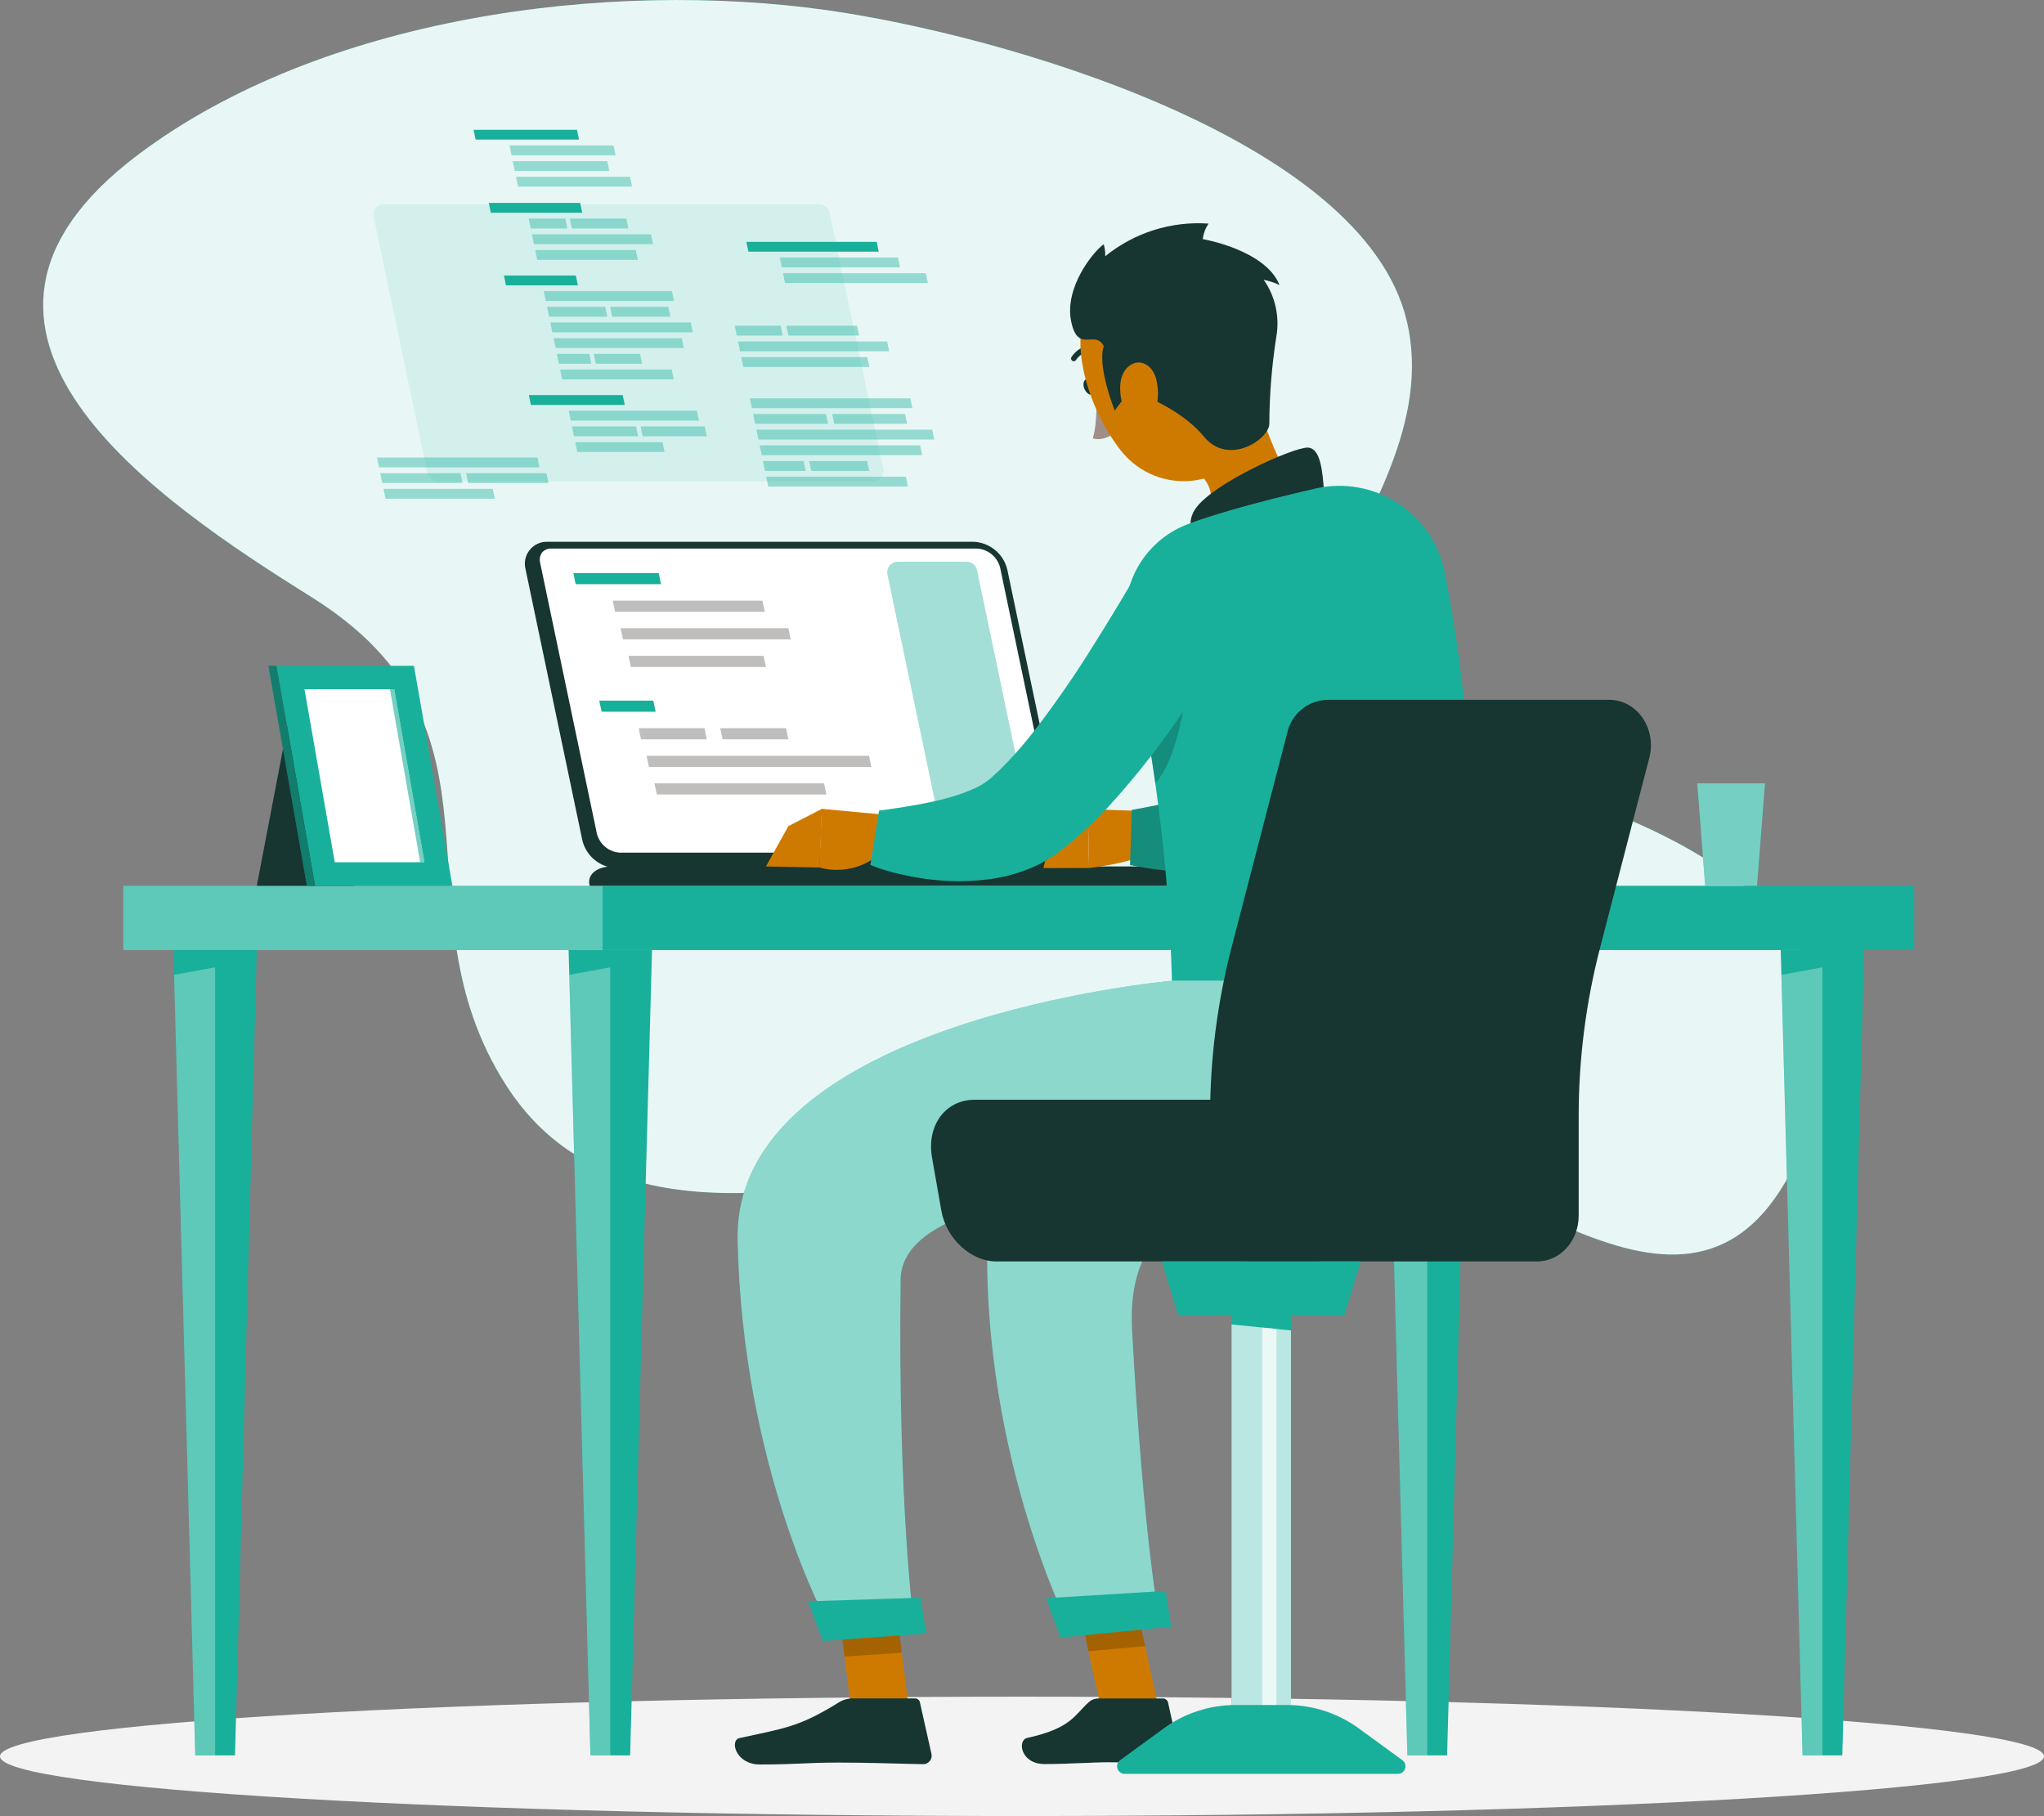 <?xml version="1.0" encoding="UTF-8"?>
<svg id="Camada_2" data-name="Camada 2" xmlns="http://www.w3.org/2000/svg" viewBox="0 0 387.78 344.51">
  <rect x="0" y="0" width="387.78" height="344.51" fill="#808080" stroke="none"/>
  <defs>
    <style>
      .cls-1 {
        fill: #a18e86;
      }

      .cls-2 {
        fill: #173531;
      }

      .cls-3 {
        opacity: .9;
      }

      .cls-3, .cls-4, .cls-5, .cls-6, .cls-7, .cls-8, .cls-9, .cls-10, .cls-11, .cls-12 {
        isolation: isolate;
      }

      .cls-3, .cls-13, .cls-5, .cls-6, .cls-7, .cls-8 {
        fill: #fff;
      }

      .cls-4 {
        opacity: .1;
      }

      .cls-4, .cls-14, .cls-9, .cls-12 {
        fill: #19b09b;
      }

      .cls-15, .cls-11 {
        opacity: .2;
      }

      .cls-16 {
        fill: #ce7a00;
      }

      .cls-5, .cls-10 {
        opacity: .3;
      }

      .cls-6, .cls-12 {
        opacity: .4;
      }

      .cls-7 {
        opacity: .5;
      }

      .cls-8 {
        opacity: .7;
      }

      .cls-9 {
        opacity: .6;
      }

      .cls-17 {
        fill: #bfbebd;
      }

      .cls-18 {
        fill: #f3f3f3;
      }
    </style>
  </defs>
  <g id="Camada_1-2" data-name="Camada 1">
    <path class="cls-14" d="M226.79,213.59c-42.27.6-104.77,32.91-130.79-7.74-21.82-34.08,3.38-67.46-37-92.64C29.63,94.85-18.11,62.67,26.22,29.33,60.89,3.25,115.06-3.99,157.05,1.95c33,4.7,101.53,24.26,109.82,58.86,9.32,38.89-51.1,71,13.5,85.65,38.87,8.81,85.75,31.37,58.28,77.89-10.83,18.35-26.28,15.16-42.65,7.93-24.11-10.64-40.11-19.1-69.21-18.69Z"/>
    <path class="cls-3" d="M226.79,213.59c-42.27.6-104.77,32.91-130.79-7.74-21.82-34.08,3.38-67.46-37-92.64C29.63,94.85-18.11,62.67,26.22,29.33,60.89,3.25,115.06-3.99,157.05,1.95c33,4.7,101.53,24.26,109.82,58.86,9.32,38.89-51.1,71,13.5,85.65,38.87,8.81,85.75,31.37,58.28,77.89-10.83,18.35-26.28,15.16-42.65,7.93-24.11-10.64-40.11-19.1-69.21-18.69Z"/>
    <path class="cls-18" d="M193.89,344.51c107.08,0,193.89-5.07,193.89-11.32s-86.81-11.32-193.89-11.32S0,326.94,0,333.19s86.81,11.32,193.89,11.32Z"/>
    <path class="cls-14" d="M363.15,168.04H23.4v12.19h339.75v-12.19Z"/>
    <path class="cls-5" d="M114.33,168.04H23.4v12.19h90.93v-12.19Z"/>
    <path class="cls-14" d="M115.78,180.23h-7.91l4.14,152.78h7.54l4.15-152.78h-7.92Z"/>
    <path class="cls-5" d="M112.01,333.01h3.77v-149.5l-7.78,1.42,4.01,148.08Z"/>
    <path class="cls-14" d="M40.81,180.23h-7.91l4.14,152.78h7.54l4.14-152.78h-7.91Z"/>
    <path class="cls-5" d="M37.04,333.01h3.77v-149.5l-7.79,1.42,4.02,148.08Z"/>
    <path class="cls-14" d="M345.74,180.23h-7.91l4.14,152.78h7.54l4.15-152.78h-7.92Z"/>
    <path class="cls-5" d="M341.97,333.01h3.77v-149.5l-7.78,1.42,4.01,148.08Z"/>
    <path class="cls-14" d="M270.77,180.23h-7.91l4.14,152.78h7.54l4.14-152.78h-7.91Z"/>
    <path class="cls-5" d="M267,333.01h3.77v-149.5l-7.78,1.42,4.01,148.08Z"/>
    <path class="cls-2" d="M184.67,102.78h-80.78c-.66-.03-1.31.1-1.9.38-.6.27-1.12.69-1.52,1.2-.41.51-.69,1.12-.82,1.76-.13.64-.1,1.31.07,1.94l10.76,51.35c.35,1.45,1.16,2.75,2.31,3.7,1.15.95,2.58,1.5,4.07,1.57h80.84c.65.03,1.31-.1,1.9-.38s1.12-.68,1.52-1.2c.41-.51.69-1.12.82-1.76.13-.64.11-1.31-.07-1.94l-10.77-51.35c-.35-1.46-1.16-2.77-2.33-3.72-1.16-.95-2.6-1.5-4.1-1.56Z"/>
    <path class="cls-13" d="M117.56,161.75c-1.01-.07-1.97-.45-2.74-1.1-.78-.65-1.33-1.52-1.58-2.5l-10.76-51.35c-.09-.34-.11-.7-.04-1.04.06-.35.21-.67.41-.96.21-.24.48-.44.78-.56.3-.13.62-.18.95-.17h80.84c1.01.07,1.97.45,2.74,1.1.78.65,1.33,1.52,1.58,2.5l10.76,51.35c.09.34.11.7.04,1.04-.06.35-.21.67-.41.96-.21.24-.48.44-.78.56-.3.13-.62.18-.95.17h-80.84Z"/>
    <path class="cls-12" d="M178.55,157.64l-10.2-48.69c-.06-.29-.05-.59.02-.87.07-.29.2-.55.39-.78.18-.23.42-.41.68-.54.26-.13.55-.2.85-.2h13.12c.46,0,.89.16,1.25.45.35.29.6.69.69,1.13l10.2,48.65c.06.29.05.59-.02.87-.07.29-.2.55-.39.78-.19.23-.42.41-.68.54-.26.13-.55.2-.85.2h-13.12c-.45,0-.89-.15-1.24-.43-.35-.28-.6-.67-.7-1.11Z"/>
    <path class="cls-14" d="M109.21,110.82l-.44-2.11h16.2l.44,2.11h-16.2Z"/>
    <path class="cls-17" d="M116.69,116.06l-.44-2.11h28.39l.45,2.11h-28.4Z"/>
    <path class="cls-17" d="M118.19,121.29l-.45-2.11h31.83l.44,2.11h-31.82Z"/>
    <path class="cls-17" d="M119.68,126.53l-.44-2.11h25.62l.45,2.11h-25.63Z"/>
    <path class="cls-14" d="M114.14,135.02l-.45-2.11h10.25l.44,2.11h-10.24Z"/>
    <path class="cls-17" d="M121.61,140.25l-.44-2.11h12.48l.45,2.11h-12.49Z"/>
    <path class="cls-17" d="M137.09,140.25l-.45-2.11h12.49l.44,2.11h-12.48Z"/>
    <path class="cls-17" d="M123.11,145.49l-.44-2.11h42.2l.44,2.11h-42.2Z"/>
    <path class="cls-17" d="M124.6,150.72l-.44-2.11h32.18l.44,2.11h-32.18Z"/>
    <path class="cls-2" d="M222.41,164.37h-106.36c-2.9,0-4.78,1.65-4.17,3.67h116.91c-.6-2.02-3.48-3.67-6.38-3.67Z"/>
    <path class="cls-4" d="M81.1,89.8l-10.21-48.66c-.06-.29-.05-.58.02-.87.07-.28.2-.55.39-.78.18-.23.42-.41.68-.54.26-.13.55-.19.85-.2h82.6c.45,0,.89.16,1.25.44.35.29.6.68.69,1.12l10.21,48.62c.06.29.05.59-.02.87-.07.29-.2.55-.39.78-.19.23-.42.41-.68.54-.27.13-.55.2-.85.2h-82.6c-.45,0-.88-.15-1.24-.43-.35-.28-.6-.67-.7-1.11Z"/>
    <path class="cls-14" d="M110.46,40.36h-17.34l-.39-1.87h17.34l.39,1.87Z"/>
    <path class="cls-12" d="M107.64,43.34h-6.96l-.39-1.87h6.96l.39,1.87Z"/>
    <path class="cls-12" d="M119.22,43.34h-10.72l-.39-1.87h10.72l.39,1.87Z"/>
    <path class="cls-12" d="M123.89,46.31h-22.59l-.39-1.87h22.6l.38,1.87Z"/>
    <path class="cls-12" d="M121.02,49.29h-19.1l-.39-1.87h19.1l.39,1.87Z"/>
    <path class="cls-12" d="M133.69,80.9h-12.16l.39,1.86h12.16l-.39-1.86Z"/>
    <path class="cls-14" d="M118.53,76.82h-17.81l-.39-1.87h17.81l.39,1.87Z"/>
    <path class="cls-12" d="M125.69,83.87h-16.56l.39,1.87h16.56l-.39-1.87Z"/>
    <path class="cls-12" d="M120.67,80.9h-12.16l.39,1.86h12.16l-.39-1.86Z"/>
    <path class="cls-12" d="M132.21,77.92h-24.32l.39,1.87h24.32l-.39-1.87Z"/>
    <path class="cls-14" d="M109.85,26.48h-19.62l-.39-1.86h19.62l.39,1.86Z"/>
    <path class="cls-12" d="M119.54,33.54h-21.64l.39,1.87h21.63l-.38-1.87Z"/>
    <path class="cls-12" d="M115.21,30.57h-17.93l.39,1.86h17.93l-.39-1.86Z"/>
    <path class="cls-12" d="M116.4,27.59h-19.74l.39,1.87h19.74l-.39-1.87Z"/>
    <path class="cls-14" d="M109.63,54.13h-13.64l-.39-1.87h13.64l.39,1.87Z"/>
    <path class="cls-12" d="M131.05,61.18h-26.65l.39,1.87h26.64l-.38-1.87Z"/>
    <path class="cls-12" d="M114.82,58.21h-11.04l.39,1.87h11.04l-.39-1.87Z"/>
    <path class="cls-12" d="M126.8,58.21h-11.04l.39,1.87h11.04l-.39-1.87Z"/>
    <path class="cls-12" d="M127.48,55.23h-24.32l.39,1.87h24.31l-.38-1.87Z"/>
    <path class="cls-12" d="M127.43,70.11h-21.17l.39,1.86h21.17l-.39-1.86Z"/>
    <path class="cls-12" d="M111.8,67.13h-6.16l.39,1.87h6.15l-.38-1.87Z"/>
    <path class="cls-12" d="M121.43,67.13h-8.79l.39,1.87h8.79l-.39-1.87Z"/>
    <path class="cls-12" d="M129.34,64.16h-24.32l.39,1.86h24.32l-.39-1.86Z"/>
    <path class="cls-12" d="M148.49,63.66h-8.71l-.39-1.87h8.72l.38,1.87Z"/>
    <path class="cls-12" d="M162.99,63.66h-13.42l-.39-1.87h13.42l.39,1.87Z"/>
    <path class="cls-12" d="M168.69,66.64h-28.29l-.39-1.87h28.29l.39,1.87Z"/>
    <path class="cls-12" d="M164.93,69.61h-23.91l-.39-1.87h23.91l.39,1.87Z"/>
    <path class="cls-12" d="M175.64,51.83h-27.09l.39,1.86h27.09l-.39-1.86Z"/>
    <path class="cls-12" d="M170.38,48.85h-22.45l.39,1.87h22.44l-.38-1.87Z"/>
    <path class="cls-14" d="M166.32,45.88h-24.72l.39,1.86h24.72l-.39-1.86Z"/>
    <path class="cls-12" d="M176.86,81.51h-33.36l.39,1.87h33.36l-.39-1.87Z"/>
    <path class="cls-12" d="M156.7,78.54h-13.82l.39,1.86h13.82l-.39-1.86Z"/>
    <path class="cls-12" d="M171.7,78.54h-13.82l.39,1.86h13.82l-.39-1.86Z"/>
    <path class="cls-12" d="M172.7,75.56h-30.44l.39,1.87h30.44l-.39-1.87Z"/>
    <path class="cls-12" d="M171.86,90.43h-26.5l.39,1.87h26.5l-.39-1.87Z"/>
    <path class="cls-12" d="M152.45,87.46h-7.71l.39,1.87h7.71l-.39-1.87Z"/>
    <path class="cls-12" d="M164.51,87.46h-11l.39,1.87h11l-.39-1.87Z"/>
    <path class="cls-12" d="M174.57,84.48h-30.45l.39,1.87h30.44l-.38-1.87Z"/>
    <path class="cls-12" d="M93.49,92.74h-20.74l.39,1.87h20.74l-.39-1.87Z"/>
    <path class="cls-12" d="M87.36,89.77h-15.23l.39,1.86h15.22l-.38-1.86Z"/>
    <path class="cls-12" d="M103.65,89.77h-15.22l.39,1.86h15.23l-.4-1.86Z"/>
    <path class="cls-12" d="M101.96,86.79h-30.45l.39,1.87h30.44l-.38-1.87Z"/>
    <path class="cls-14" d="M334.84,148.61h-12.84l1.5,19.43h9.84l1.5-19.43Z"/>
    <path class="cls-6" d="M334.84,148.61h-12.84l1.5,19.43h9.84l1.5-19.43Z"/>
    <path class="cls-2" d="M55.02,135.12h18.46l-6.3,32.92h-18.46l6.3-32.92Z"/>
    <path class="cls-14" d="M78.53,126.3h-26.07l7.3,41.74h26.07l-7.3-41.74Z"/>
    <path class="cls-14" d="M50.92,126.3h1.54l7.3,41.74h-1.54l-7.3-41.74Z"/>
    <path class="cls-10" d="M50.92,126.3h1.54l7.3,41.74h-1.54l-7.3-41.74Z"/>
    <path class="cls-13" d="M63.51,163.57l-5.74-32.81h17.02l5.73,32.81h-17.01Z"/>
    <path class="cls-9" d="M79.71,163.57l-5.73-32.81h.81l5.73,32.81h-.81Z"/>
    <path class="cls-2" d="M207.66,72.95c.37.8.25,1.65-.28,1.89s-1.25-.21-1.62-1-.24-1.65.28-1.89c.52-.24,1.25.16,1.62,1Z"/>
    <path class="cls-1" d="M207.98,74.53s.32,5.46-.66,8.62c2,.67,4.16-1,4.16-1l-3.5-7.62Z"/>
    <path class="cls-2" d="M207.76,66.34c-.08.07-.19.11-.3.12-.65.02-1.29.19-1.86.5-.57.31-1.06.75-1.43,1.29-.03.06-.08.12-.13.16-.05.04-.12.08-.18.09-.07.02-.14.03-.21.02-.07,0-.14-.03-.2-.07-.06-.04-.11-.08-.15-.14s-.07-.12-.09-.19c-.02-.07-.02-.14,0-.21.01-.07.03-.13.07-.19.45-.69,1.07-1.26,1.78-1.66.72-.4,1.52-.62,2.35-.65.11,0,.22.02.31.08.09.06.16.15.2.25.04.1.05.21.02.32-.03.11-.09.2-.17.27Z"/>
    <path class="cls-16" d="M237.11,71.71c3.09,10.7,6.54,19,10.75,23.74,0,0,.08,8.41-14.25,12.41-15.76,4.4-9.72-5.72-9.72-5.72,8-4.45,7.24-11.17,1.22-13.73l12-16.7Z"/>
    <path class="cls-2" d="M251.2,93.4c-.28-3.91-.65-8.37-3.06-8.49-2.66-.12-18.06,6.76-21.35,11.61-3.29,4.85,3.14,9.6,3.14,9.6l21.27-12.72Z"/>
    <path class="cls-16" d="M219.68,153.95l-13.3-.44.24,11.14s11.6-1.2,12.11-4.25l.95-6.45Z"/>
    <path class="cls-16" d="M199.35,158.98l-1.4,5.7,8.67-.02-.24-11.14-7.03,5.46Z"/>
    <path class="cls-14" d="M273.06,107.66l-.28,2.86c-.09.92-.21,1.82-.33,2.73-.23,1.81-.52,3.62-.83,5.42-.6,3.61-1.38,7.2-2.28,10.81-.92,3.68-2.02,7.31-3.32,10.87-.69,1.83-1.41,3.66-2.27,5.52-.87,1.95-1.87,3.84-3,5.65-.27.47-.61,1-.94,1.44-.33.44-.65,1-1,1.46-.35.46-.72,1-1.18,1.47l-.65.74c-.23.27-.48.53-.74.78-2,1.96-4.35,3.54-6.93,4.65-3.95,1.69-8.15,2.76-12.43,3.15-1.95.23-3.88.32-5.77.37-1.89.05-3.78,0-5.64-.1-1.86-.1-3.7-.26-5.53-.48-1.83-.22-3.61-.51-5.55-.9l.32-10.45c6.38-1.12,12.7-2.62,18.9-4.5,1.38-.45,2.73-.97,4.06-1.56,1.13-.48,2.21-1.06,3.22-1.75.59-.35,1.09-.84,1.46-1.42l.29-.46c.13-.2.26-.4.37-.61.14-.23.27-.47.39-.71.13-.26.27-.5.4-.79,1.17-2.56,2.14-5.22,2.89-7.94.82-2.94,1.59-6,2.21-9.17.62-3.17,1.22-6.37,1.77-9.6l.76-4.86.69-4.73,20.94,2.11Z"/>
    <path class="cls-11" d="M273.06,107.66l-.28,2.86c-.09.92-.21,1.82-.33,2.73-.23,1.81-.52,3.62-.83,5.42-.6,3.61-1.38,7.2-2.28,10.81-.92,3.68-2.02,7.31-3.32,10.87-.69,1.83-1.41,3.66-2.27,5.52-.87,1.95-1.87,3.84-3,5.65-.27.47-.61,1-.94,1.44-.33.44-.65,1-1,1.46-.35.46-.72,1-1.18,1.47l-.65.74c-.23.27-.48.53-.74.78-2,1.96-4.35,3.54-6.93,4.65-3.95,1.69-8.15,2.76-12.43,3.15-1.95.23-3.88.32-5.77.37-1.89.05-3.78,0-5.64-.1-1.86-.1-3.7-.26-5.53-.48-1.83-.22-3.61-.51-5.55-.9l.32-10.45c6.38-1.12,12.7-2.62,18.9-4.5,1.38-.45,2.73-.97,4.06-1.56,1.13-.48,2.21-1.06,3.22-1.75.59-.35,1.09-.84,1.46-1.42l.29-.46c.13-.2.26-.4.37-.61.14-.23.27-.47.39-.71.13-.26.27-.5.4-.79,1.17-2.56,2.14-5.22,2.89-7.94.82-2.94,1.59-6,2.21-9.17.62-3.17,1.22-6.37,1.77-9.6l.76-4.86.69-4.73,20.94,2.11Z"/>
    <path class="cls-14" d="M214.01,120.95c4.96,21.38,7.75,43.2,8.33,65.14h58.55c.32-7.23-.9-48-6.79-77.45-.52-2.67-1.57-5.2-3.09-7.46-1.52-2.26-3.47-4.19-5.74-5.68-2.27-1.49-4.82-2.51-7.49-3-2.67-.49-5.42-.44-8.07.14l-.28.07c-7.31,1.66-17.8,4.34-24,6.69l-.25.1c-4.15,1.61-7.57,4.68-9.62,8.62-2.05,3.95-2.6,8.51-1.54,12.83Z"/>
    <path class="cls-11" d="M217.82,139.65c.46,2.81.93,5.79,1.36,8.91,4.79-5,6.31-20.32,6.31-20.32l-7.67,11.41Z"/>
    <path class="cls-16" d="M169.18,154.68l-13.29-1.24-.44,11.13c2.2.61,4.52.6,6.71-.02,2.19-.62,4.17-1.83,5.73-3.49l1.29-6.38Z"/>
    <path class="cls-16" d="M149.57,156.72l-4.26,7.65,10.18.2.44-11.13-6.36,3.28Z"/>
    <path class="cls-14" d="M235.98,115.82c-.92,1.75-1.74,3.3-2.66,4.9-.92,1.6-1.8,3.16-2.75,4.71-1.88,3.12-3.83,6.18-5.89,9.21-4.14,6.21-8.72,12.1-13.71,17.64-2.67,2.98-5.58,5.75-8.69,8.27-.39.33-.85.65-1.28,1-.43.35-.81.63-1.45,1-.64.37-1.18.74-1.76,1.06-.58.32-1.18.61-1.77.87-2.21.96-4.51,1.66-6.88,2.09-4.14.7-8.35.79-12.52.28-1.95-.22-3.89-.56-5.8-1-.95-.22-1.89-.47-2.82-.75-1-.28-1.81-.59-2.88-1l1.65-10.32c6.28-.85,13.07-1.94,17.75-4.06,1.04-.43,2.02-.99,2.91-1.67.36-.25.69-.53,1-.84.07-.09.38-.36.61-.58.23-.22.5-.43.75-.69,2.14-2.12,4.14-4.38,6-6.75,4.03-5.19,7.79-10.59,11.27-16.16,1.8-2.83,3.55-5.71,5.3-8.6l2.58-4.34,2.49-4.27,18.55,10Z"/>
    <path class="cls-16" d="M219.91,324.55h-10.94l-5.51-25.35h10.95l5.5,25.35Z"/>
    <path class="cls-2" d="M208.36,322.21h12.3c.21,0,.42.08.59.22.17.13.29.32.34.52l2.16,9.74c.05.24.05.48,0,.72-.06.23-.17.45-.32.64-.15.19-.35.34-.57.44-.22.1-.46.15-.7.14-4.29-.07-6.38-.32-11.79-.32-3.33,0-7.6.34-12.19.34s-5.2-4.54-3.32-4.95c8.44-1.85,9-4.39,11.73-6.82.49-.44,1.12-.68,1.78-.67Z"/>
    <g class="cls-15">
      <path d="M214.42,299.21h-10.96l3.06,14.04,10.74-.97-2.84-13.07Z"/>
    </g>
    <path class="cls-16" d="M233.6,58.85c4,10.12,6.78,15.85,4.14,23.2-4,11.05-18.19,12.17-25.09,3.43-6.2-7.87-11.62-23.1-3.79-31.47,1.71-1.86,3.88-3.24,6.28-4.03,2.4-.79,4.96-.94,7.44-.46,2.48.49,4.79,1.6,6.72,3.23,1.93,1.63,3.41,3.73,4.3,6.1Z"/>
    <path class="cls-2" d="M214.38,74.01c-1.64,2.2-2.9,3.87-2.9,3.87,0,0-3.37-8.37-2.08-12.21-1.64-3.25-4.95,1.54-6.2-4.79-1.25-6.33,4.16-13.13,6.2-14.54.21.74.3,1.5.28,2.27,5.51-4.47,12.52-6.69,19.6-6.19-.59.88-.97,1.89-1.1,2.94,0,0,11.87,2,14.57,8.72-.95-.46-1.96-.79-3-1,2.18,3.12,3.04,6.97,2.4,10.72-.86,5.47-1.31,10.99-1.34,16.53.11,2.84-7.68,8.27-12.43,2.47-4.75-5.8-14-8.79-14-8.79Z"/>
    <path class="cls-16" d="M219.33,71.83c.62,2.36.44,4.85-.5,7.1-1.27,3-3.88,2.28-5.17-.34-1.17-2.35-1.92-6.71.15-8.8,2.07-2.09,4.74-.79,5.52,2.04Z"/>
    <path class="cls-14" d="M239.89,186.05s-50.84,18.44-52.33,42.83c-2.76,44.93,15.61,80.5,15.61,80.5l16.84-1.8s-3-14.46-5.23-55.16c-2.81-51.15,84,1.2,66.12-66.37h-41.01Z"/>
    <path class="cls-7" d="M239.89,186.05s-50.84,18.44-52.33,42.83c-2.76,44.93,15.61,80.5,15.61,80.5l16.84-1.8s-3-14.46-5.23-55.16c-2.81-51.15,84,1.2,66.12-66.37h-41.01Z"/>
    <path class="cls-14" d="M198.51,303.18c-.08,0,2.68,7.48,2.68,7.48l21-2.06-1.05-6.8-22.63,1.38Z"/>
    <path class="cls-16" d="M172.62,325.8h-10.95l-3.2-25.36h10.95l3.2,25.36Z"/>
    <path class="cls-2" d="M161.59,322.2h12c.22,0,.43.07.6.2.17.13.29.32.33.54l2.18,9.73c.06.24.07.49.02.73-.05.24-.15.47-.31.66-.15.19-.35.35-.57.46-.22.11-.47.16-.71.15-4.31-.07-10.55-.31-16-.3-6.34,0-7.55.35-15,.36-4.5,0-5.75-4.53-3.87-5,8.56-1.88,11.3-2.09,18.69-6.66.78-.53,1.7-.83,2.64-.87Z"/>
    <path class="cls-11" d="M158.48,300.45l1.74,13.81,10.86-.74-1.65-13.07h-10.95Z"/>
    <path class="cls-14" d="M222.34,186.05s-83.3,7.39-82.4,49.23c.93,43.52,17.19,72.87,17.19,72.87h16.26s-3.08-22.58-2.53-65.42c.16-12.83,26.1-17.07,51.42-18.57,21.88-1.3,42.36-13.77,50.86-34l1.75-4.11h-52.55Z"/>
    <path class="cls-7" d="M222.34,186.05s-83.3,7.39-82.4,49.23c.93,43.52,17.19,72.87,17.19,72.87h16.26s-3.08-22.58-2.53-65.42c.16-12.83,26.1-17.07,51.42-18.57,21.88-1.3,42.36-13.77,50.86-34l1.75-4.11h-52.55Z"/>
    <path class="cls-14" d="M153.32,303.78c-.07,0,2.79,7.52,2.79,7.52l19.64-1.41-1.15-6.8-21.28.69Z"/>
    <path class="cls-2" d="M244.21,139.03l-10.57,40.73c-2.7,10.43-4.07,21.17-4.06,31.95v18.93c0,4.78,3.52,8.66,7.87,8.66h54.18c4.35,0,7.87-3.88,7.87-8.66v-18.93c0-10.78,1.36-21.52,4.07-31.95l9.33-36c1.44-5.53-2.34-11-7.57-11h-53.56c-1.78.06-3.49.7-4.86,1.84-1.37,1.14-2.32,2.7-2.7,4.43Z"/>
    <path class="cls-2" d="M176.82,219.58l1.77,10.1c.94,5.31,5.61,9.62,10.44,9.62h60.23c4.83,0,8-4.31,7.06-9.62l-1.77-10.1c-1.07-6.05-6.38-10.95-11.88-10.95h-57.78c-5.54,0-9.13,4.9-8.07,10.95Z"/>
    <path class="cls-14" d="M255.06,249.44h-31.55l-3.08-10.14h37.71l-3.08,10.14Z"/>
    <path class="cls-14" d="M244.92,249.44h-11.27v75.41h11.27v-75.41Z"/>
    <path class="cls-8" d="M244.92,324.85h-11.27v-73.6l11.27,1.15v72.45Z"/>
    <path class="cls-8" d="M242.17,324.85h-2.69v-73.01l2.69.28v72.73Z"/>
    <path class="cls-14" d="M265.2,336.51h-51.84c-.3,0-.6-.1-.84-.28-.24-.18-.42-.43-.52-.72-.09-.29-.09-.6,0-.88.09-.29.27-.54.52-.72l8.22-6c3.95-2.89,8.72-4.46,13.62-4.46h9.85c4.89,0,9.66,1.57,13.61,4.46l8.23,6c.24.18.42.43.52.72.09.29.09.6,0,.89-.09.29-.28.54-.52.72-.25.18-.54.27-.84.27Z"/>
  </g>
</svg>